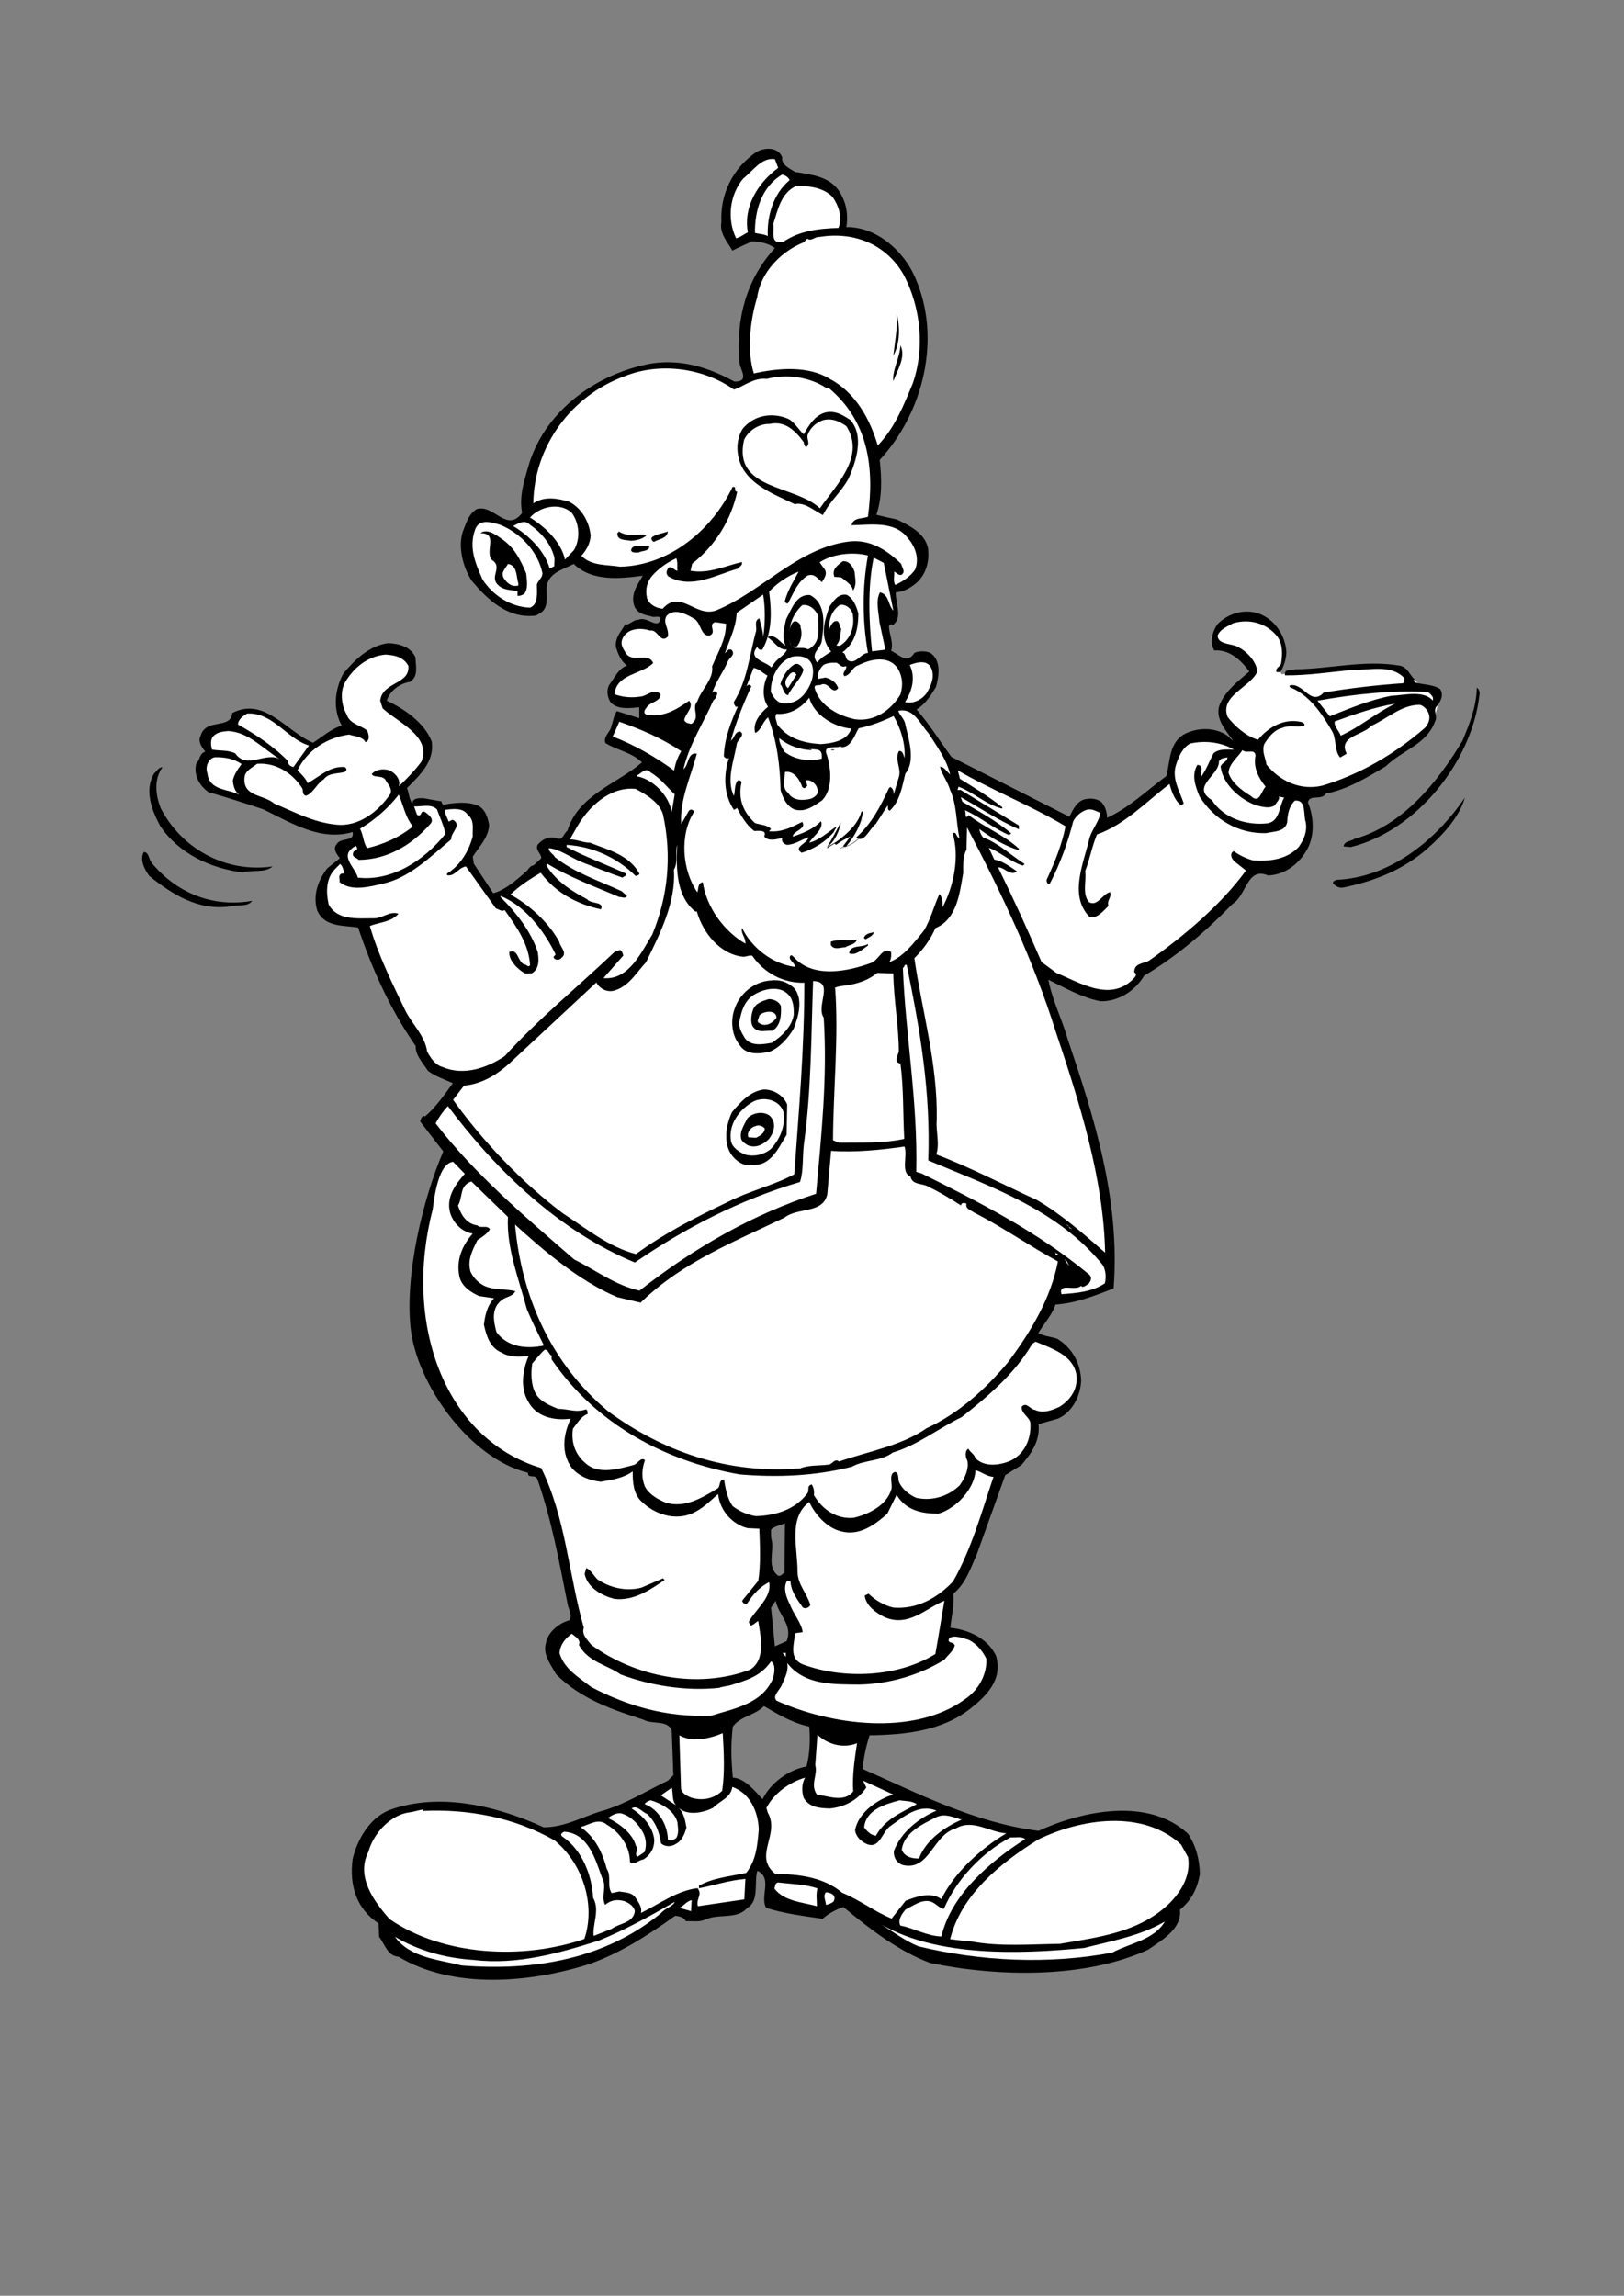 <?xml version="1.0" encoding="utf-8"?>
<!-- Generator: Adobe Illustrator 21.0.2, SVG Export Plug-In . SVG Version: 6.00 Build 0)  -->
<svg version="1.2" baseProfile="tiny" id="Layer_1" xmlns="http://www.w3.org/2000/svg" xmlns:xlink="http://www.w3.org/1999/xlink"
	 x="0px" y="0px" viewBox="0 0 595 841" overflow="scroll" xml:space="preserve">
<rect x="0" y="0" width="595" height="841" fill="#808080" stroke="none"/>
<path fill="#FFFFFF" d="M526.8,254.4c-1.1-2.2-4.9-2.8-6.8-3.9c-2.7-1.5-3.8-4.6-6.6-5.8c-6.4-2.6-15.2-0.6-21.8,0
	c-7.4,0.7-14.7,1.3-22,2.3c-0.1-0.1-0.2-0.2-0.2-0.3c-1-1.7,0.8-3.3,1.2-4.9c1.3-5.1-1.1-8.4-5.2-11.6c-3.1-2.4-7.1-4.2-11-3.9
	c-2.7,0.2-9.2,2.6-8.7,5.9c-0.4,0.1-1.2,0.8-1.8,1c-0.2,6.6,9.1,4.1,12.5,9.3c1.8,2.7,1.5,4.3,0,7.2c-0.2,0.3-0.4,0.7-0.5,0.9
	c-2,1.2-3.8,2.8-5.3,5c-2.4,3.5-2.4,9.7,0.2,13.2c1.5,2,4,2.9,5.6,4.9c1.4,1.8,2.3,4,3.6,5.9c1.3,1.8,2.8,3.3,4.4,4.6
	c0.5,0.7,1,1.3,1.6,1.8c1.9,1.8,4.2,2.2,6.5,2.2c3.4,0.9,7.1,1,10.6,0c1.4,0.1,2.9,0.1,4.4-0.3c3.5-0.8,7-2.7,10.2-4.7
	c0.4,0,0.8,0,1.3,0c2.7-0.4,5.9-3.2,8.1-4.7c3.8-2.4,7.9-4.9,10.9-8.3c0.5-0.3,0.9-0.7,1.4-1c2.8-2,5.3-3.8,6.4-7.2
	C526.2,260.1,527.7,256.2,526.8,254.4z"/>
<g>
	<path d="M527.6,252.4c-2.6-1.7-6-1.5-9.1-2.4c-0.2-0.2-0.9-0.8-0.2-1.1c-1.9-1.7-2.7-4.7-5.7-5.1c-13-2.1-24.9,1.2-38.1,1.4
		c-1.3,0.5-4.1-0.4-3.7,2.2c8.4,0.1,17-1.3,25-2c6.3,0.1,14-2.1,18.8,3.1c-0.1,0.7,0.1,1.4-0.6,1.8c-10.2,0.7-19.2,1.8-29,3.4
		c-4.9,5.2-7.5-3.9-12.5-2.6v0.6c7,2.7,11.7,9.5,15.4,15.9c1.9,3,0.8,7.2,3.1,9.9l2.4-1.4c-3.3-6.4,6-6.7,9-10.2
		c5.9-2.6,10.8-7.6,17.6-7.7c1.5,0.1,3,1.9,3.4,3.1c0.8,2-0.1,4-1.4,5.4c-11.1,9.6-23.8,17-37.5,21.1c-7.9,1.9-15.4-1.5-20.5-7.7
		c-0.2-2.1-1.8-4.7-0.8-7.5c1.5-2.5,3.6-5.2,6.5-5.9c2.4-1.2,5.9-0.1,8-0.8c0.8-0.6-0.5-1.3-0.9-1.4c-6.4-1.5-12.1,1.9-15.9,6.5
		c-4.4-1.3-8.4-4.9-11.1-8.3c-3.1-7.8,8.2-10.8,10.9-16.7c-0.5-3.7-3.6-7.1-6.9-8.9c-2.5-1.5-7.6-0.8-7.7-4.3
		c1.1-2.5,3.7-3.3,5.7-4.5c6-1.7,12.2-0.1,16.2,4.9c2,2.8,1.9,6.4,1.4,9.6c0,1.4-2.4,1.8-1.7,3.4h1.4c1.3-2.1,2.1-4.6,2.2-7.3
		c-0.4-6.3-4.3-12.1-10.3-14.2c-5.3-1.7-10.8,0-14.7,3.7c-2.1,2.6-3.2,7-1.4,9.9c5.4-0.5,9.9,3.6,12.8,7.7
		c-4.1,3.6-8.2,6.6-10.5,11.4c-2.7,5.3,2,10.3,4.5,13.8c-0.7-0.2-1.3-1.1-2-1.7c-4.3-3-10.5-3.1-15.3-0.8
		c-6.3,3.1-5.6,10.4-7.1,15.6c-7.1,5.3-13.8,11.7-21.7,15.3c0-1.9-0.6-4.3-2.2-5.9c-1.7-1.2-4.1-1.4-6.3-0.8
		c-2.7,0.9-4.1,3.9-5.3,6.3l-43.2-21.9c-4.3-5.8-7.9-11.8-12.8-17.4c3.2-1.9,5.3-5.2,7.1-8.2c1.1-3.8,2.1-9.7-2-12.5
		c-1.7-0.8-4.3-0.8-5.9,0c-2.7,4.3-5.7,0.5-8.5-0.8c0.9-3.1-0.6-5.6-0.8-8.8c0-0.7,0.9-1.3,1.4-0.6c3.8-2.8,0.9-8,1.1-12
		c2.8-0.2,5.2-1.5,7.5-3.4c3.7-3.3,4.9-8,4.3-12.8c-1.2-5.6-6.9-8.3-11.4-10.5c-2.5-0.5-5-1.1-7.5-1.7c2.1-6.4,2-12.9,1.2-20.1
		c16-17.3,22.8-44.6,13-66.8c-4.1-9.7-14.2-18.7-25.2-18.5c0.6-4,0.2-8-1.8-11.7c-3.3-6.7-10.5-7.5-17-8.5c-1.8-1.2-5.1-2.5-4.7-5.3
		c-1.4-3.9-6.4-3.8-9.5-2c-8.6,5.9-13.3,15.4-12.8,25.6c-0.8,4.3,2.4,7.5,4,10.5c2.5-1.2,5-2.4,7.3-3.4c3.1,0.2,5.9,0.7,8.3,2.5
		c-10.3,11.2-14.3,25.7-13,41c-0.4,3,4.4,7.9-1.8,7.9c-9-4.9-18.8-8.3-30.1-6.7c-19.5,3.4-38.3,16.3-44.9,36
		c-1.7,6-4.1,12.3-2.8,18.8c-5.7,7.5-10.4-3.3-16.6-1.4c-2.6,1.4-3.7,4.5-4.7,7.1c-2.5,5.6-0.7,13.7,2.8,19.1
		c5.9,7.1,13.4,14.1,23.6,12.8l2-1.2c2.7-2.2,1.7-6,1.9-9.4c0.6-5.1,6.3-6.4,9.9-8.3c6.7,6.5,16.9,5.4,25.3,4.3
		c-1.9,3.3-4.6,6.7-3.1,11.1c0.9,2.5,3.6,3.3,5.9,3.7c1.1,0.7,3-0.2,3.7,0.6c-0.6,5-4.9-0.9-8.2,0.8c-1.9-0.2-3.9,2.6-4.9,1.4
		l0.2,0.2c-1.4,2.5-4,5-3.4,8.5c0.8,2.4,1.7,4.9,4,6.6c-3.2,1.2-4.6,4.6-6.5,7.1c-1.1,1.9-0.7,4.7,0.6,6.5c2.6,2.7,7.3,2,10.4,1.7v4
		l-8.2-2.6c-1.2,1.7-1.3,3.6-2,5.4c-0.2,2.2-3.1,3.8-2.2,6.3c4.3,2.7,9.7,3.4,13.4,7.1c-9.2,7.9-23.4,12-27.3,25
		c-1.3,0.9-1.8,3.8-3.9,2.8c-2.7-0.9-5.1,0.2-6.9,2.2c-1.3,2,1.2,3.2,1.2,5.1l-2.8,2.6c-2,0.2-2.4,3.2-3.8,2.5l0.4,0.4
		c-3.4,2.8-7.1,6.2-11.4,7.3l-7.1-10.8l-0.4-2.6c2.4-3.7,5.8-7,6-11.6c-0.5-2.6-1.2-5.3-3.7-6.9c-4-1.9-9.1-1.2-13.1-0.5
		c-0.4-0.4-0.7-0.7-0.6-1.2l-6.7-1.2c-1.7,0-4-0.1-4,2c-1.3-1.7-1.2-3.8-2-5.7c4.7-4.7,10.1-9.7,9.1-17c-2.7-7-10.2-12.1-16.5-15
		c1.1-3.7,4.9-6.4,8.5-6.9c3.2-2,2.1-5.7,2-9c-1.7-3.9-6-5-9.9-5.2c-7,0.9-12.1,5.9-16.5,11.1c-3.1,5.8-4,13-0.6,19.1
		c-3.9,1.2-7.1,4.1-10.5,6.3c-9.7-4-17.8-17-29.6-10.9c-0.6,6.2-9.6,1.7-11.6,8.3c-1.2,2.4,0.7,4.4,1.7,5.9
		c-2.2,0.5-1.9,3.1-3.3,4.3c-1.1,4.3,1.3,8.3,4.5,10.5c6.7,1.9,13.5,4.1,20.1,6.3c10.1,4.9,20.9,11.8,32.7,8.3
		c0.8,3.8-4.4,1.8-5.9,4.5c-1.5,1.8,0.2,3.7,1.2,5.1l-4.6,3.7c-3.3,4.3-5.4,9.7-3.7,15.4c2.7,6.3,9.8,5.4,15,6.3
		c5,14.9,11.7,29.9,21.1,43.4c-0.2,3.4,2.7,6.2,4.5,9.1c2.8,2.1,6.3,3.2,9.1,4.5c-3.1,4.3-6.3,8.9-10.2,12.2l-0.4-0.2
		c-0.9,0.2-1.1,1.2-1.4,2l8.5,11c-7.6,17.8-14,45-12,64.4c2.1,20.7,21.6,48.1,43,53.3c0,2.4,2.7,0.3,3.5,2.4
		c5.3,15.3,7.8,29.5,11,45.4c0.2,2.1,2.1,4.3,0.6,6.3c-3.6,0.9-7.9,4.4-8.5,8.3c-1.2,4.4,1.8,7.8,3.7,11.4
		c9.2,9.2,20.7,13,32.1,16.7c3.3,1.8,8.6,0,10.3,3.8l0.6,16.5l-2,2c-7.7,3.7-14.9,8.2-23.1,10.8c-7.5,2-14.3,6.3-22.4,6.3
		c-16.6-7.6-37.9-13.1-56.6-6.3c-7.3,3-11.7,10.8-13.4,17.9c-1.3,9.4,1.3,18.3,9.5,23.6l0.2,4.9c2,2.6,3.1,7.1,7.1,7.3
		c20.1,12.1,48.4,9.6,70.2,2.6c11.4-4.1,21.1-10.4,31.2-17.6c1.4,0.2,3.2,0.5,3.9,2c2.4-0.1,5.1,0.4,7.1-0.6
		c4.9-2.3,11.7,0.1,15.4-4.3c4.5-2.4,2.4-9.8,3.7-13.6c5.7,2.8,0.8,9.4,3.2,13.6c6.5,2.1,13.7,3,20.7,4c2.1-1.9,4.9-3.4,7.6-4.3
		c9.6,8,20.2,16.2,31.8,20.5c25.2,5.2,56.9,5.7,79.9-4.9c4.9-3.4,12.4-7.6,11.6-14.6c4.4-3.6,6.4-8,7.3-13
		c-0.1-5.4-1.4-10.4-4.3-14.8c-14.6-13.6-38.9-8.4-54.8-1.1c-23.4-3-43.7-13.5-64.5-22.7c0.5-4.3,1.3-8.4,2.6-12.3
		c13.5-0.2,26.4-1.7,36.7-9.6c6.2-4.9,12.2-10.8,9.6-19.6c-3.1-6.4-10.1-9.5-16.7-10.2c0.4-4.5,1.5-8,1.1-12.5
		c4.6-3.8,6.2-9.2,8.5-14.2l10.5-29.2l5.9-3.7c3.8-4.4,6.9-9,6.3-15l7.1-2c5.4-2.4,8.3-8.5,8.5-14c-0.2-6.3-3.3-12-8.8-15.3
		c-2.2-0.7-4.7-0.9-6.9-2c2.1-3.6,5.1-6.7,6.3-10.5c7.7-0.5,14.4-3.3,21.3-5.9c2.5-32.7-7.2-62.8-16.8-91.3
		c-2.1-7.3-5.7-14.4-7.1-21.8c6.3,3.1,12.2,6.5,19.1,7.9c6.6,0.1,12.7-3.8,16-9.4c12-7.1,22.6-16.2,32.3-26.2
		c5.3-3.2,5.3-13.8,13.1-10.5c6.3-0.2,11.5-4.4,14.4-9.7c2.7-5,2.4-11.8,0.2-17c0.5-3.2,5.1-0.6,6.6-3.3c7.9-1.5,14.9-5.8,21.8-9.9
		c6.4-6.2,15.1-8,18.2-16.6c1.1-1.9-1.1-4.1,0.8-5.7C528,256.7,529,254.4,527.6,252.4z M288.2,601.2l-4.3,1.9l-1.4-14.2l1.7-2.5
		C285.1,591.5,290.6,595.3,288.2,601.2z M282.5,560.3c1.4-1.3,3.4-1.5,5.1-2.3l-0.2,18.1c-0.8,0.4-1.5,1.8-2.6,0.9
		c-3.7-3.1-1.3-8.4-2-12.5C282.4,563.2,282.5,561.7,282.5,560.3z M295.5,647.1c-6.5,1.2-13.1,5.9-16.1,12c-3.1-3.3-6.6-7.7-10.9-7.9
		c-0.6-6.5-0.8-12.2,0-18.7c3-4,8-4,11.4-7.5c5.3,3.1,10.5,6.2,16.6,7.5C296.9,637.3,296.7,642.6,295.5,647.1z"/>
</g>
<path fill="#FFFFFF" d="M285.1,61.5c-7.5,5.6-12.8,14.2-11.1,23.6c-1.4,0.7-2.7,1.8-4.3,2.2c-3.4-7-2.4-15.9,2.6-21.9
	c3.6-2.8,6.7-7.8,11.6-7.1L285.1,61.5z"/>
<path fill="#FFFFFF" d="M289.3,66c-6.2,5.2-8.3,13.4-8,20.5c-1.4-0.8-3.2-0.7-4.7-1.2c-0.1-7.7,2.2-16.7,9.9-21.3
	C287.7,64.1,289,65.1,289.3,66z"/>
<path fill="#FFFFFF" d="M305,72.1c2.2,3.1,3.8,7.6,2.2,11.4c-7.3,0.2-14.4,1.1-20.2,5.1c-5.1,1.1-3.2-3.8-3.7-6.5
	c1.7-5.2,2.8-11.5,8.5-14C296,68.1,301.4,68.5,305,72.1z"/>
<path fill="#FFFFFF" d="M331,100.5c6.4,12,7.9,27.2,3.4,40c-3.3,7.9-6.4,16-12.8,22.7c-2.7-9.2-7.9-19.3-17.6-24.4
	c-7.8-4.9-18.9-4-27.8-2c-2.6-8-1.4-19.5,1.2-27.8c1.2-9.1,8.6-16.8,17-20.2l1.4-1.4c1.3,1.2,2.8-0.8,4.5-0.6
	C313,84.7,324.7,89.6,331,100.5z"/>
<path d="M327.3,130.3c0.4-3.8,1.7-10.7,1.2-15.4C329.8,119.7,329.8,125.7,327.3,130.3z"/>
<path d="M327.3,139.6c-0.5-3.9,2.4-8.5,2.6-13.1C332,130.8,328.8,135.5,327.3,139.6z"/>
<path fill="#FFFFFF" d="M268.9,142.7c3.9-1.3,7.2-4.4,12-3.9c7.5-1.9,15.7-0.7,21.8,3.3h0.9c14.6,12.2,16.8,29.2,14.4,47.2
	c-2.1,0.8-5.4,0.2-6,3.1c6.9-0.1,15.7-1.7,20.5,4.6c2.8,3.1,4.4,7.5,2.8,11.6c-1.8,2.7-4.6,4.4-7.3,5.7c-0.9-1.5-0.2-3.4-0.4-4.9
	c0.9,0.4,1.5,1.4,2.6,1.2c1.8-1.1,0.2-2.7,0-4c-5.1-5-11.4-9.2-19.3-8.2c-18.7,2.4-31.7,18.3-48.5,25.2c-7.5,2.8-13.1-8-19.6-0.6
	c-2.2-0.2-4.7-1.3-5.7-3.7c-0.9-3.9,0.2-6.9,2.8-9.4c2.4-2.4,5.1-4.1,7.9-5.4c0.6,1.8,0.2,2.7,0.4,4.6c-1.2-0.1-1.8-1.7-3.2-1.2
	c-0.7,0.9-1.2,2.1-0.2,3.2c8.4,5,17.6-0.6,25.6-2.8c0.5-0.8,1.8-1.2,1.4-2.4c-5.8,1.3-12,4.4-18.8,3.2l0.6-2.6
	c8.6-6.7,14.3-16.2,16.5-26.4c-1.5,0.1,0-2.1-1.7-1.7c-7.5,15.7-23.1,28.8-41.2,29.2c-5-0.8-10.5-0.2-14.2-4
	c1.9-2.1,3.2-4.5,3.4-7.3c-0.4-4.9-3.2-10.1-7.9-12.5c-4.3-1.3-9.2-2.1-13.1,0.6c0.2-20.7,13.8-39.5,33.5-46.6
	C241.8,132.6,257.7,134.8,268.9,142.7z"/>
<path d="M311.5,153.8c5.3,5.9,2.1,15.4-0.6,21.5c-3,5.4-6.6,7.9-9.4,13.4c-3.3-1.7-6.9-4.9-10.3-4c-7.9-3.8-19.6-7.9-20.9-18.7
	c-0.4-3.3,0.2-6.2,1.7-8.8c4-5,10.5-6.2,16.2-4c2.7,0.9,4.1,4,6.3,5.9c1.8-3.3,4.6-8,9.4-8.2C306.9,150.8,309.1,152.3,311.5,153.8z"
	/>
<path fill="#FFFFFF" d="M310.1,156.1c7,11.1-3.5,21.3-9.7,30.1c-9.1-8.6-32-6.6-27.8-25c1.5-3.4,5.4-6,9.4-5.9
	c5.7-1.3,9.6,2.7,12.5,6.7c0,0.7,0.2,1.3,0.8,1.8c2-1.3-0.2-3.2,0.8-4.9c0.9-2.4,3.5-4.6,6-5.1C305.3,153.2,307.7,154.5,310.1,156.1
	z"/>
<path fill="#FFFFFF" d="M209.5,187.9c2.8,3.8,3.2,9.5,0.8,13.6L207,205c-1.4-6.5-7.3-12-12.8-15.4
	C197.6,185.6,205.2,183.8,209.5,187.9z"/>
<path fill="#FFFFFF" d="M198.7,209.8c0.2,1.8-1.5,2.7-2,4.3c0,3.1,0.6,7.3-2.5,8.5c-7.2-0.2-13.7-4.6-17.4-10.3
	c-2.5-5.7-5.1-11.5-2.8-18.1c1.5-4.5,6.2-2.8,9.1-2C190.5,195.1,197,201.9,198.7,209.8z"/>
<path fill="#FFFFFF" d="M202.9,203.5c0.5,1.1,0.1,3,0.2,3.9l-1.7,0.9c-1.8-6.4-7.5-12.1-13.4-15.6c1.5-0.7,4.1-2.6,6-0.6
	C198.2,195,201.6,199,202.9,203.5z"/>
<path d="M192.8,210.1c0.2,2.6,0.8,5.1-0.6,7.3c-0.7,0.6-1.5,0.9-2.6,0.9v-1.8c-2.1-0.4-5.2-0.2-7.1-2.2c-3.4-3.1,2.1-6.7-2.5-9.3
	c-2.2-3.6,2.5-9.7-4-9.7c2.6-1.9,6,0.8,8.5,2.6C188.9,201.2,190.9,205.6,192.8,210.1z"/>
<path d="M237,195.9c-1.2,1.5-3.8,2.1-5.9,2.2c-1.9-0.4-5.1,0-4.9-2.8l0.6-0.6C229.8,196.8,233.6,195.5,237,195.9z"/>
<path d="M244.7,194.7c-0.4,2.7-3.1,2.6-5.1,3.8c-0.7-0.2-1.3-1.2-0.6-1.8C240.7,195.6,242.8,195.4,244.7,194.7z"/>
<path d="M237.9,199.9c0.2,2.2-2.6,1.7-3.9,2.5c-1.1,0-2.5,0.2-2.8-0.8C231.7,198.8,235.7,200.8,237.9,199.9z"/>
<path fill="#FFFFFF" d="M318,203.5c-2.1,11.7-2.1,23.7,0,35.7c-2.8,0.1-4.5,4.6-7.5,2.6c-0.8-0.8-0.5-2.5-1.9-2.8
	c4.7-3.4,5.8-8.4,5.9-14.2c-0.7-2.6-1.8-5.6-4.3-6.9c-3.1-0.5-4.7,2.1-6.3,4.3c-2,5.7-3.7,11.2,0.6,16.5c-1.8,1.2-3.6,2.1-5.1,4
	c-2.7-3.3,1.2-5,1.7-7.9c0.7-5.4,1.9-13.6-4.3-16.8c-5.1-0.5-6.9,5.4-8.8,8.9c-0.7,3.2-1.7,6.4-0.2,9.6c-1.7-0.9-4-4.6-6.6-3.1
	c2.6,1.7,4.1,4.9,7.1,4.5c-0.6,2-3.1,3-4.5,4.9l-1.2,1.7c-1.9-2.2-9-3-5.1-7.6c0.1,0.7,0.7,1.3,1.8,1.1c3.7-6.6,3.4-13.8,2.5-21.3
	c2.8-3,6.9-5.8,10.8-7.3c-1.9,3.6-4.1,7-5.1,11c0.4,0.4,0.6,0.8,1.2,0.6c2-3.6,3.4-7.9,7.3-10.2c2.4-0.8,3.7,1.2,5.1,2.5
	c0.8-1.3,2-2.8,1.2-4.5l-2-2.8C304.8,203,312.2,202,318,203.5z"/>
<path fill="#FFFFFF" d="M327.3,223.7c-2-2.1-1.5-5.9-4.9-6.7c-1.7,3.2-0.4,7.6-0.2,10.8l2.2,10.2l-4.9,0.6
	c-1.1-10.5-1.7-23.4,0.6-34.3l3.7,1.9L327.3,223.7z"/>
<path d="M313.1,209.5c0.2,2.5,0.9,4.7-0.6,6.9c-0.1-2.1-2.8-3.6-4.3-4.9l-2.5-0.2c-1.1-2.8,1.4-4.4,3.1-5.7
	C311.2,205.4,312.5,207.6,313.1,209.5z"/>
<path fill="#FFFFFF" d="M189.9,213.7v0.8c-2.4,0.6-4-0.8-5.2-2.5c-1.5-2.2,0.5-3.7,1.4-5.4C189.6,207.1,189.1,211.2,189.9,213.7z"/>
<path fill="#FFFFFF" d="M315.9,300.1c-1.7,1.1-2.9,3.1-4,5.1C313.6,303.9,315,302.3,315.9,300.1z"/>
<path fill="#FFFFFF" d="M351.5,306.9c-1.2-5.4-0.9-12.2-3.4-17.5c-0.9-3.1-3.2-6-3.7-8.5c1.7,0,2.6,2,3.7,2.8
	c-1.3-5.6-4.9-10.3-7.9-15.1c-3.3-3.6-5.4-9.4-11.1-8.2c0.6,1.8,2.4,3.1,2.6,5.1c1.3,5.4,3.8,13.4,0,17.9c-1.2,4.9-2,10.1-5.7,13.6
	c-1.2-0.6-0.4-1.1-0.8-1.9l-4.3,6.7c-2.1,1.6-3.9,6.2-6.3,5.5c-1.8,1.7-3.9,2.9-6.9,3.5c1.8-1.2,3-3.4,4.3-5.5
	c-2.7,2.1-6.1,3.3-9,5.5c0.8-2.5,2.2-4.4,3-6.6c-3.2,4-7.7,6.8-12.3,8.2c-3.3-2.2,2.2-3.3,2.5-5.7c-2.6,0.9-5,2.7-7.9,2.8
	c-1.2-0.4-2.1-1.1-1.7-2.6c-1.9,0.6-5.3,1.4-6.6-0.5c1.1-2.5-2.1-2-3.7-2c-2.8-2.1-4.9-5.7-6.3-8.5c-0.2,0.5-0.8,0.5-1.1,0.8
	c-3.8-5.6-3.9-12.8-1.8-19.1c-0.6,0.7-1.5,0.1-1.9-0.6c0.2-6.3,2.5-12.4,5.1-18.1h-0.8c-0.2-0.6-0.8-0.9-0.6-1.8
	c4.7-7.5,5.7-16.7,7.9-25.2c0.9-2-0.9-4.3,1.4-5.4c0.5,2.2,1.4,4.6,1.4,6.9c0.8-4.9,0.8-11,0-15.6l-9.7,6.7
	c-0.2,5.4-2.7,9.9-4.3,14.8l1.4-1.4c0.5,0.1,0.9-0.2,1.2,0.4c1.2,1.5-0.9,2.7-1.4,3.7c-1.7,4.1-4.6,7.7-5.9,12l0.2-0.4
	c0.5-0.5,1.4-0.4,1.7,0.4c-0.2,0.8-0.4,1.9-1.4,2.5c-3.7,8.4-8.9,16.2-11,25.3c2-1.5,1.5-6.4,4.9-5.7c-2.2,8.4-6.4,17.2-5.7,25.8
	l2.8-4.9c0.6-0.6,1.4-0.6,1.9,0.4c-5.4,8.4-4.4,21.4,1.2,29.5c0.5-1.3,0-3.4,2-3.7c1.3,9.1,7.7,17.9,15.6,22.5
	c0.2-2.2-1.9-4-1.2-5.7c3.6,7.3,11.1,13.1,19.3,14.2c0.2-1.7-3-2.7-1.4-4.3c0.8,0.2,1.3,1.1,2,1.7c7.1,6.7,19.3,4.1,27.2,1.2
	c3-0.9,4.3-6.3,7.5-4c0.1,1.4-0.1,3.2-0.8,3.7c5.3-1.9,9.2-7.2,12.8-11.6c2.5-4.1,3.7-9.2,5.7-13.4c1.1,1.3,1.3,3.3,1.1,4.9
	c4.1-7.6,6.4-18.7,3.7-27.2C350.7,304.5,350.2,306.9,351.5,306.9z"/>
<path fill="#FFFFFF" d="M311.9,305.2c1.1-2,2.3-4,4-5.1C315,302.3,313.6,303.9,311.9,305.2c-1.2,2.1-2.4,4.3-4.3,5.5
	c3-0.6,5.1-1.8,6.9-3.5c-0.3-0.1-0.5-0.2-0.8-0.4c5.7-5.1,9-11.6,12-18.1l0.5-0.4c1.2,0.6,1.3,2.1,1.2,2.8l2-6.7
	c0.8-3.2-1.8-6.3,0-9.3c1.7-0.1,1.7,2.4,2,2.5c0.4-5.1-1.4-10.8-4-15.3c-4,1.9-8.3,3.6-12.8,4.5c-1.5,2.5-2.8,7.2-6.5,6.9v-0.4
	c-1.5,1.1-7-0.8-5.1,3.4c1.5,5,2.2,12.4-1.8,16.5c-3,2-6,4.4-9.9,3.4c-3.1-1.1-4.5-4.4-5.3-7.1c-0.2-8.8-1.3-18.1-4.6-26.7
	c-2.1,1.7-2.4,4.7-4.7,5.7c-1.1-3.6,1.8-7.2,4.7-9.6c-2.3-3.3-1.9-7.9-0.2-11.4c-1.7-0.9-3.4-2.7-5.1-2.8l-2.6,6.7l0.6-0.5
	c0.5-0.2,0.8,0.2,1.2,0.5c-3,6.5-5.8,13.5-7.5,19.9c1.4-0.9,1.3-3.3,3.4-3.3c1.9,1.2-0.7,2.8-1.2,4.3c-1.1,6.4-4,13.5-1.1,19.3
	c0.5-1.9,0.1-4.1,1.4-5.7c0.6-0.1,1.1,0,1.4,0.6c-1.4,6.2,0.6,11,4.9,15c1.9,0.7,4.5,0.6,5.9,2.2l-0.8,0.8c4.7,0.5,8.4-1.5,12.2-3.4
	c1.9,2.6-3.7,3.4-3.4,5.4c3.7-1.3,7.5-2.7,10.3-5.7c1.1,3-2.8,5.3-4.3,7.9c3.6-0.9,6.7-3.7,9.6-5.7l0.1,0.1c0.2-0.7,0.3-1.3,0.3-2.1
	c0,0.7-0.1,1.4-0.3,2.1l0.2,0.2c-0.2,0.2-0.3,0.4-0.5,0.6c-0.8,2.2-2.2,4.1-3,6.6C305.8,308.5,309.2,307.2,311.9,305.2z"/>
<path fill="#FFFFFF" d="M299.8,225.7c-0.2,4.5,1.3,9.6-3.7,12.2c-2.5-1.4-5.7,0.8-6.7-2.5c-0.7-5.1,0.4-9.8,4.5-13.7
	C296.6,221.2,298.9,223.4,299.8,225.7z"/>
<path fill="#FFFFFF" d="M312.5,225.4c0.6,4.5-0.9,8.6-4.5,11c-1.8,0.7-2.6-1.1-4-1.4c-0.6-5.6-0.6-10.3,3.7-13.4
	C310.1,221.2,312.3,223.3,312.5,225.4z"/>
<path fill="#FFFFFF" d="M254.7,226.9c2.2,1.8,2.2,6.3,5.3,5.9c2.8-1.1-0.8-4,2-4.9l4,0.6c0,5.9-3,10.5-5.1,15.6
	c0.7,4.6-3.9,8.4-5.4,12.8c-2.4,2.7,1.4,5.9-2.2,8.3c-1.1-0.2-2.2-0.4-2.6-1.4c0.4-2.5,3.7-4.7,1.8-7.1c-4.6,3.2-9.6,6.3-15.6,5.1
	c-1.5-0.6-0.6-1.9,0-2.6c1.2-2.1,5.2-2.1,5.1-4.9c-2.6-2.4-4.9,0.8-7.5,0.9c-3.1,0.5-6.5,0.2-9.4-0.9c0.9-7.6,9.9-7.1,14.2-11.4
	c-1.9-4.5-8.2,0.8-10.5-4.5c-1.1-1.7-1.5-3.1-0.5-4.9c1.9-3.4,6.5-3.6,9.9-2.5c2.8-0.6,3.7,5,6.5,2.2c0.5-3.2-2.1-5.1-0.4-7.7
	C247.4,222.6,251.7,225.1,254.7,226.9z"/>
<path d="M293.3,229.8c0.7,2.1,0.3,4.7-0.9,6.4c-0.4,1.1-1.6,0.5-2.3,0.7c-1.5-2.5-1.5-5.7,0-8.4
	C291.1,226.4,293.6,228.4,293.3,229.8z"/>
<path d="M308.2,230.3c-0.4,2.6-0.3,5.6-2.9,6.9c-1.7,0.1-1.2-1.7-1.8-2.6c-0.3-2.7,0.3-5.4,2.1-6.9
	C307.9,226.8,307.3,229.4,308.2,230.3z"/>
<path fill="#FFFFFF" d="M149.6,243.9c0.7,6.9-9.5,5.8-10.3,12.8l0.9,2.8c5.3,5,18,10.1,14.2,19.5c-2.5,3.4-5.3,6.2-8.3,9.1
	c0.9-2.5-1.3-4.9-3.4-5.9c-2.2-0.7-5.1-0.4-6.5,1.4c0.8,1.5,3.9,0.2,5.1,2.2c0.7,1.5,2.4,2.7,1.8,4.9c-4.3,6.5-11.7,12.3-19.9,11.4
	c-8.4-0.8-15.4-4.7-22.7-7.7c-3.8-3.4-11.7-2.4-10.9-9.7c0.2-2.4,3-3.6,4.6-4.9c6.9-0.5,12.8,3.3,16.5,8.9c0.5,0.9-0.1,2.5,1.4,2.8
	c2.6-0.8,3.9-4.4,6.5-6c2-2.6,5.3-1.9,7.9-2.8c0.6-0.7,0.6-1.1-0.2-1.7c-5.6-0.5-9.7,3.9-13.6,5.9c-0.7-1.8-2.4-3.4-3.7-4.7
	c3.6-7.6,11.2-12.1,18.9-13.1c2.1,0.7,5,0.7,6,2.8c1.8-0.8,1.2-2.8,0.6-4.3c-2.7-2.1-6.4-2.4-7.5-5.9c-1.9-3.2-2.5-8.3-0.6-11.7
	c3.3-5.6,8.4-9.6,14.8-10.2C144.5,240,147.8,240.6,149.6,243.9z"/>
<path fill="#FFFFFF" d="M297.5,243.5c1.2,3.9-0.5,8-3.1,11.1c-1.9,2.1-4.3,3.2-7.1,3.1c-2.5-0.1-4-2.2-4.9-4.3
	c0-5.3,2.6-10.8,7.7-12.8C292.9,240,296.4,240.5,297.5,243.5z"/>
<path fill="#FFFFFF" d="M329,245c1.7,3,1.9,6,0.9,9.4c-3.4,5.7-9.5,10.1-16.6,9.1c-5.9-1.2-12.7-4.7-14.7-11
	c-0.8-2.2,1.8-1.1,2.5-1.8c2.8-0.8,3.8,4.1,6,1.4c-0.7-2.1-2.5-3.3-4.6-3.9l-2.8,0.5c-0.4-1.5,0.5-3.7,2-5.1
	c1.4-0.8,3.1-0.9,4.9-0.8c1.3,0.8,1.7,1.9,3.4,1.2c0.4,1.4-1.8,2.5-0.6,3.7c2.4-0.4,2.8-3.4,5.1-4C319,241.4,325.7,239.9,329,245z"
	/>
<path fill="#FFFFFF" d="M341.5,245.6c0.8,3-0.5,5.8-2,8.3c-1.8,2.5-4.9,4-7.9,3.3c2.5-4,4-8.9,1.7-13.6
	C336.1,242.5,340.4,241.4,341.5,245.6z"/>
<path d="M294.4,245.3c-0.8,3.3-4.1,6-5.7,9.4c-1.9-0.5-1.7-3.1-2.8-4c0.7-2.8,2.6-5.7,5.1-7.3C292.7,242.7,293.7,244.1,294.4,245.3z
	"/>
<path fill="#FFFFFF" d="M291.8,247.2l-3.1,4.9c-1.5-1.2-1.1-3.2,0.2-4.5C289.7,246.3,291,245.6,291.8,247.2z"/>
<path d="M542,254.9c-2.8,24.1-23,49.5-47.1,55.4l-2.6-0.2c0.1-2,2.7-1.9,4-2.8c17.6-4.9,30.4-20.7,39.5-35.9
	c2.6-6.2,5.1-12.4,5.3-19.5C541.9,252.4,542.3,253.7,542,254.9z"/>
<path fill="#FFFFFF" d="M525,255.5v1.2c-3.4-4-10.5-2-15.3-1.8c-7.8,1.5-15.2,4.6-22.5,7.5l-4.5-5.7c13.3-2.4,26.9-3.9,40.4-3.2
	C524,254.1,524.5,254.6,525,255.5z"/>
<path fill="#FFFFFF" d="M311.9,266.9c-1.4,4.5-6.9,5.4-11.2,5.7c-6.3-0.4-12.1-2-16-7.3c-0.1-1.3-1.1-2.5-0.2-3.8
	c4.9,0.4,9-2.1,12-5.9C298.2,262,305.7,266.4,311.9,266.9z"/>
<path fill="#FFFFFF" d="M511.1,257.8c-6.9,3.3-12.9,8.6-19.9,11.7c-0.6-1.9-2.4-3.1-2.2-5.2C496.2,261.7,503.3,259.1,511.1,257.8z"
	/>
<path fill="#FFFFFF" d="M113.2,273.1l-5.7,7.9c-0.9-0.2-2.2-0.9-1.8-2c-5.4-5.6-12-9.9-18.5-13.6c0-1.8,2-3.3,3.4-4
	C100,260.9,105.1,270.7,113.2,273.1z"/>
<path fill="#FFFFFF" d="M249.6,275.2c-1.3,2.1-2.2,4.5-2.6,7.1c-7.1-5.2-14.6-9.4-22.5-12.5l2.4-5.4
	C234.7,267.1,242.4,270.4,249.6,275.2z"/>
<path fill="#FFFFFF" d="M102.7,278.2c-5.2-3.1-12.3,3.9-16.5-2.2c-2.5-1.3-5.7-0.9-8.5-1.4c-0.4-1.4-0.7-3.1,0.2-4.6
	c1.4-1.8,3.6-2,5.7-2.2C91.2,268.2,96.4,274.4,102.7,278.2z"/>
<path fill="#FFFFFF" d="M297.5,274.8c-0.4-0.4-0.6-0.7-1.1-0.6c1.8,0.7,4.7-0.5,4.7,2.8v0.9c-4.7,1.2-10.1,0.4-13.8-2.6
	c-0.8-1.5-1.9-3.3-1.8-4.9C289,273.3,293.4,274.7,297.5,274.8z"/>
<path fill="#FFFFFF" d="M452.1,274.6c-2.4,0-5.6-0.4-7.5,1.4c-1.5,2.7-2.5,5.8-4.5,8.5c-0.5-1.4,1.2-4.1-1.4-4.3
	c-2.3,3.8-0.7,7.9,0.8,11.6c5.4,8.5,14.3,13.7,24.4,13.4c3-0.7,6.9-0.4,7.7-4c0.1-2.6,0.6-5.8,2.8-7.9c4.4-0.4,3,5.2,4,7.9
	c0.6,3.7-0.8,6.5-2.6,9.1c-4.4,4.6-10.7,5.3-16.7,4.9c-2.6-0.7-5-1.9-7.1-3.4c-1.7,0.9-0.7,2.8,0.2,3.7l4.3,3.4
	c-9.1,12.5-22.6,23.9-35.5,33c-1.9,1.1-5.6,0.9-5.4,4.3c1.4,0.8,0,2-0.8,2.8c-8.4,8-19.5,0.8-27.8-2.6l-5.4-4
	c-5-11.6-10.3-23.2-15.9-34.6c2-0.4,4.5,3.4,6.9,1.4c-2.7-1.8-5.2-3.8-8.3-4.3l-2-4.3c3.9,1.3,8,5.2,12.5,6.5l0.6-0.6
	c-4.9-3.1-9.6-7.7-15.2-9.7c-0.7-0.8-1.2-1.9-1.4-3.1c4.5,3.3,9.1,6,14.2,7.7l0.4-0.4c-5.4-5.1-12.8-7.9-18.5-12.4l-0.8,0.8
	c-0.6-0.7-0.1-1.9-0.6-2.6c5.7,2.5,10.5,6.7,16.2,9.1l0.8-0.6c-5.4-4.6-11.8-8-17.9-11.6l-0.6-1.7c6.9,3.9,13.8,8.5,21.3,11.8v-1.4
	l-21.3-13h-1.2l0.4-1.2c5.2,1.9,10.1,6.6,15.9,8l0.2-0.4c-4.7-3.8-10.3-7.2-15.6-10.5c-0.2-0.9-0.5-2-0.8-3.1
	c12.9,7.5,26.9,12.9,39.5,20.5c-1.3,6.6-4,13.3-6.9,19.5c-0.2,0.7,0.4,2.2,1.2,1.4c3.7-7.2,6.5-14.8,8.5-22.7c0.9-1.9,3-3.7,5.1-4.3
	c1.9-0.4,3.3,0.6,4.9,1.2c-0.5,3-3,5.9-4,9.1c-2,8.9-7.8,21.1,0,29c2.8,0.7,4.9-2.1,6.9-4c-0.7-2.1,1.4-3.3,0.6-5.1
	c-2.8,0.7-4.6,5.4-7.7,3.7c-2.6-3-0.9-7.6-1.4-11.4c1.7-4.4,2.5-9.1,4.3-13.4c10.2-3.6,17.8-11.8,26.6-18.5c0.8,3,2,6.2,4.3,7.9
	l0.9-0.8c-1.5-4.5-4.5-9.1-2.8-14.2c0.9-2.8,2.2-6,5.1-7.7C441.4,271.2,447.2,271.8,452.1,274.6z"/>
<path d="M305.8,274.6c-0.4,0.5-0.9,0.1-1.4,0.2C304.6,274.3,305.3,274.7,305.8,274.6z"/>
<path fill="#FFFFFF" d="M460,276.8c-0.9,4.3,1.1,8.2,3.7,11.4c-1.5,1.3-2.2,6.6-5.4,3.4c-3.3-2-7.1-4.9-8.2-8.5
	c0.2-3.4,3.4-5.6,5.1-8.3C456.8,276.3,459.7,274,460,276.8z"/>
<path fill="#FFFFFF" d="M88.5,279.9c-1.4,1.9-2.7,3.8-3.2,6c0.2,2,0.6,3.9,2.4,5.3c-3.6-2.2-11.1-1.4-11.7-7.9c-0.8-2,0-5.2,2.6-5.9
	C82.2,277.3,85.7,277.9,88.5,279.9z"/>
<path fill="#FFFFFF" d="M449.7,277.4c0,1.7-2,1.9-2.5,3.4c0.8,6.5,7.1,12.1,13,14.2c2.1,0.5,4.9,1.4,6.9,0c0.5-1.1,2-2.1,1.4-3.2
	l2,0.4c-1.9,3.1-1.5,8.5-6,9.4c-8,0.9-16.2-1.9-20.5-8.5c-7.9-4.9,2.8-9,2.6-14.2C447.3,277.5,448.7,277.8,449.7,277.4z"/>
<path d="M59.5,281.1c-3.2,4.5-2.5,10.2-0.6,15c7.7,14.9,23.9,23.8,41,21.3c-3,2.5-7.1,1.1-10.8,2.2c-12-1.4-23.7-7-30.4-17
	c-3-5.6-6-13.1-2.2-19.3C57.4,282.6,58.1,281,59.5,281.1z"/>
<path fill="#FFFFFF" d="M247.2,291l-1.1,6.5c-0.9-5.7-6.4-11.7-12.2-13c-0.4,0.1-0.5-0.1-0.6-0.4c1.5-0.6,3.3-3.3,5.1-1.1
	C241.9,285,244.5,288.5,247.2,291z"/>
<path fill="#FFFFFF" d="M293.8,287.9c-0.1,0.4,0.4,0.5,0.6,0.8c0.7,0.2,0.9-0.6,1.4-0.8l-0.6-2c2-0.5,3.9,1.4,4.3,3.1
	c0.8,2-1.5,3.4-2.8,3.7c-2.8,0.6-6.2,0.6-7.9-2.2c-2.6-2-1.2-5.3-1.2-7.7C290.9,282.3,292.8,285.4,293.8,287.9z"/>
<path fill="#FFFFFF" d="M242.9,298.3c3.4,15.6,1.7,30.4-3.9,44c-3.9,6.3-8.6,16.9-17.9,16l7.3-8.3c-0.4-0.6-0.2-1.5-1.2-2l-1.9,0.6
	c-13.8,13.1-27.7,24.3-40.4,38.3c-6.4,4.3-15,7.3-22.7,4c-2.8-0.8-4.4-3.3-5.7-5.7c-0.8-5.7-5.3-9.8-7.9-14.8
	c-4.9-10.2-10.1-20.7-13.1-31.2c3.6-1.4,7.9-1.4,10.5-4.5c-3.4-1.1-5.9,1.9-9.4,1.7c-5.8,0-13.1,0.8-16.2-5.1
	c-0.9-4.3-1.1-9.2,2.2-12.8l2-2c1.2,0.9,1.1,2.5,1.7,3.7c-0.1-0.5-0.7-0.1-1.1-0.2c-1.5,0.6-0.6,2-0.8,3.1
	c4.3,3.6,11.1,1.7,15.9,0.6c9.7-2.1,17.3-9.8,25-16.2c-0.2-2.6,4-5,0.8-7.1c-0.7-0.2-1.1,0.4-1.7,0.6c-0.5-1.4-1.4-2.7-1.4-4.3
	c2.7-0.4,6.6-0.9,8.3,1.7c2.7,2.1,1.7,5.2,1.9,8c-1.4,5.2-4.4,10.5-9.4,13.6v0.6c2.8,0.6,4-2.7,6.9-3.2l11,15.4
	c1.1,0.2,2,1.3,3.2,0.6c4.4,6.2,8.8,12.3,9.3,20.1c-0.6,1.3-1.4-0.5-2.2-0.2c-2.5-1.3-2.1-5.8-5.4-4.6c-0.2,3.1,2.7,6,5.4,7.7
	c0.7,0.5,1.9,0.1,2.8,0.2c3-1.8,2.6-5.4,2.2-7.9c-2.5-7.6-7.9-14.4-13.6-20.1v-0.4c9.1,3.7,16,12.9,20.1,21.3
	c0.1,0.6-0.9,0.7-0.6,1.4c0.6,0.9,2.2,0.9,2.8,0c2.4-1.9-0.5-3.9-0.8-5.9c-3.9-7.1-10.9-13.5-17.9-17.3c3.3-3.2,7.2-5.7,11.1-8
	c5.6,7.5,13.6,11.6,22.1,13.4c1.2-3-3.7-1.8-5.1-3.7c-5.4-2.8-11.5-6.7-14.8-12.2c0-0.4-0.1-0.7,0.2-0.8c8.4,5.1,17.5,8.4,26.4,12.2
	c0.9-0.1,2.1,0.8,2.8-0.4l-1.9-1.7c-8.3-3.9-17-6.6-24.5-12.5c-0.5-1.2-2.4-1.9-2.2-3.3c4.1,0.4,7.9,3.4,12,5.1
	c5,1.9,10.2,4.1,15,5.7c0.4-0.5,0.8-0.4,1.2-0.8V320c-7.2-3.3-14.6-6-21.7-9.7v-0.8c9.4,0.6,18.3,4.5,25.3,11.4
	c0.5-0.2,1.1-0.2,1.4-0.8c-3.8-7-11.6-8.8-18.2-11.4c-2.6,0-4.7-1.2-7.3-1.2c0.6-1.1,1.5-2.6,2.2-3.9c4.3-7.8,12.4-15.6,21.9-14.6
	C237,291.2,241.6,294,242.9,298.3z"/>
<path fill="#FFFFFF" d="M151,302.4v0.6c-5,3.9-10.5,6.3-16.5,7.7c-1.4-1.9-1.4-5-2.6-7.1c5.4-3.2,10.5-7.7,14.2-12.5
	C147.7,294.8,148.5,299.2,151,302.4z"/>
<path d="M522.7,311.1c-8.9,7.7-19.3,11.7-30.4,14c-1.7,0.4-2.8-0.5-3.9-1.4c-0.2-0.9,0.8-1.2,1.4-1.4c19.3-0.9,36-14.1,46.9-30.1
	C534.7,299.3,528.8,305.7,522.7,311.1z"/>
<path fill="#FFFFFF" d="M160.1,296.5c0.9,2.6,2.5,5.8,3.1,9c-7.9,9.8-19.6,17.4-32.1,16c-0.9-3.6-6.4-7.6-2-10.8
	c0.4-0.5,0.8-0.4,1.2-0.9c0.2,0.2,0.7,0.8,0.5,1.4c-0.5,0.5-1.3,0.4-1.4,1.2c-0.6,1.7,1.3,1.7,2,2.6c10.4-0.1,19.3-5.3,26.2-13.1
	c1.8-1.8-0.7-3.6-2-4.5c-1.8-0.6-0.8,2-2.8,1.1l-1.1-3.1C154.4,295.6,157.8,294.3,160.1,296.5z"/>
<path d="M316.2,297.3c-0.7,4.9-3.1,9.1-6.2,12.8h-1.2l2.8-3.7c-1.5,0.7-3.9,2-5.3,3.1l-0.6-0.6c3.9-2.8,8.6-6.6,9.9-11.6H316.2z"/>
<path d="M303,310.3c1.7-2.6,3.4-6,5.1-9.1C307.6,304.1,306,308.3,303,310.3z"/>
<path fill="#FFFFFF" d="M386.8,377.9c8.9,26.5,17.5,53.9,18.1,81c-8-7-16.1-14.1-25-19.3c-12.3-5.6-24.5-12-36.9-16.7
	c1.4-3.7-0.2-8.9,0.2-12.5c0.4-20.7-5.4-40-8.2-59.4c3.2-3.1,6-7,7.7-11c8-3.3,8.9-12.9,10.2-20.2c0-3-0.2-6,1.2-8.5l0.2-8.2
	C367,327.2,378.6,351.8,386.8,377.9z"/>
<path fill="#FFFFFF" d="M254.7,333.9h0.6c2.2,7.7,8.4,15.7,17,16.6c1.1,0,2-0.6,3.3-0.4c4.4,6.4,11.4,10.1,19.1,9.9
	c0,24.3-2,46.6-3.7,70.2c-7.5,4-16.2,6-23.9,9.9c-11.7,5.6-23.3,11.4-34.1,19.3c-9.8-2.5-18-9.2-26.6-14.8
	c-15-11.2-29.5-26.5-40.4-41.7l4-5.2c6.4-0.6,11.8-3.8,16.7-8.2l31.8-29.6c1.3,2.5,4.3,3.9,7.1,2.8c5-1.7,7.7-6.6,11.1-10.2
	c5.1-10.5,11-21.9,10.2-33.9c1.7-2.8,0.4-6.3,1.2-9.1C247.7,318.5,247.8,328.3,254.7,333.9z"/>
<path d="M55.5,316c9,11,22.4,16.6,36.9,14c-1.7,2.4-5.6,1.3-7.9,2c-11.8,1.8-21.4-4.4-29.8-11.1c-1.8-2.5-3.6-6-2-8.8
	C54.6,312.2,54.5,314.7,55.5,316z"/>
<path d="M320.2,341.5c-0.4,1.4-2,1.9-3.1,2.6c-0.2-0.1-0.4-0.5-0.6-0.4C316.9,342,318.8,341.8,320.2,341.5z"/>
<path d="M314,344.2c-0.6,1.8-2.8,1.9-4.3,2.8c-2,0.1-4.1,1.1-5.3-0.8V345C307.2,343.8,311.2,344.9,314,344.2z"/>
<path d="M318,346.4c-1.9,1.2-4.5,3.9-6.9,2.8c0.5-3.3,4.7-1.9,6.9-3.4V346.4z"/>
<path fill="#FFFFFF" d="M332.2,353.5c5,24.3,8.8,46.6,7.9,71.6c22.6,9.5,47.5,18,63.9,38.3c1.2,1.9,1.3,4.7,0.8,6.7
	c-4.5,3.1-10.2,3.6-15.9,4c-1.3-4.5,5.4-0.8,7.3-3.2v0.4c0.9,0.4,2-0.6,2.8-1.2c0.8-1.1,1.2-2.4-0.2-3.4
	c-18.9-15.6-40-26.3-61.1-36.8l-2-0.6c0.6-26.2-4-50.5-4.9-74.7C331.5,354.3,331.2,353.1,332.2,353.5z"/>
<path fill="#FFFFFF" d="M327.3,356.6c0.1,9.4,2,19.4,2,28.4c0,1.2-2.3,4.1,0.6,4.6c1.2,8.9,0.9,18.3,1.4,27.6
	c-7.5,1.7-16.1,1.3-23.9,1.4l-2.2-0.9c0.1-18.7,2.1-37.4,0.8-55.6l-0.2-0.2c1.8-0.9,4-0.7,5.9-1.2c3.6-0.7,6.9-2,9.7-4.3
	L327.3,356.6z"/>
<path d="M290.8,361.8c3.6,4,1.8,10.4,0,15c-2,3.4-5.1,7-8.9,8.5c-3.7,0.8-8.6,1.3-11-2.6c-2.8-3.4-3.3-8.9-1.8-13
	c1.8-5.7,7.2-10.1,13.1-10.5C285.6,358.7,288.4,359.7,290.8,361.8z"/>
<path fill="#FFFFFF" d="M301.8,372.8c1.4,22.1-0.9,43.4-2.8,64.5c-23.3,7.6-44.7,19.8-64.7,35.5c-8.8-1.9-16-7.5-23.9-11.4
	c-18.1-15.7-36.7-31.5-50.8-49.9c1.2-2.2,2.7-4.4,4.5-6.3c18,24,41,45.9,68.5,57.3c18.6-12.8,38.8-23.1,60.5-29.5
	c1.3-3.8,0.9-9.1,1.4-13.6c2.8-20,2.7-40.5,3.4-60C305.9,359.5,298.8,368.4,301.8,372.8z"/>
<path fill="#FFFFFF" d="M288.8,364.3c1.9,1.9,2.1,5,2,7.5c-0.7,4.4-4.6,8-8,10.2c-2.8,0.5-7.6,1.5-9.9-1.7c-1.1-1.8-2.6-4.3-1.9-6.6
	c0.7-3.2,1.5-6.4,4.5-8.8C278.9,362.5,285.2,360.6,288.8,364.3z"/>
<path d="M286.1,368.5c0.2,3.2,0,7.2-3.1,9.1c-2.2-0.2-4.6,0.8-6.5-0.8c-1.9-1.5-1.3-5-0.6-6.9c0.9-2.5,3.6-3.2,5.7-3.9
	C283.4,366,285.3,366.8,286.1,368.5z"/>
<path fill="#FFFFFF" d="M284.5,372.8c-1.3,1.9-4,3.6-6.3,2c-1.3-0.6,0-1.9,0-2.8C279.6,370.4,284.4,369.7,284.5,372.8z"/>
<path d="M288.4,404.6l-0.2,11.1c-2.8,4.5-5.8,11.6-12.5,11c-2.8,0.6-5.1-0.8-6.7-2.5c-4.4-4.4-3.1-12-0.8-16.8
	c3.2-3.8,6.7-7.7,11.8-8.3C283.5,399.2,287,401.2,288.4,404.6z"/>
<path fill="#FFFFFF" d="M287,407.2c0.9,5-1.1,10.1-4.7,13.8c-2.5,2-5.9,2.8-9.1,2c-2.2-0.8-5-2.6-5.4-5.1
	c-0.9-5.9,2.8-11.2,7.9-14.2C279.4,401.6,285.4,402.6,287,407.2z"/>
<path d="M282.2,408.9c2.4,2.6,1.4,6-0.6,8.5c-2,1.8-4.5,3.3-7.5,2.2c-0.9-0.5-2-1.2-2.5-2.2c-0.8-2.8,1.1-5.3,2.2-7.7
	C275.8,407.5,280,406.9,282.2,408.9z"/>
<path fill="#FFFFFF" d="M280.2,413.4c-0.1,1.8-1.8,2.7-3.2,3.4l-2.8-0.2c-0.7-1.5,0.7-3.6,2.4-4C277.7,412,279.3,412.3,280.2,413.4z
	"/>
<path fill="#FFFFFF" d="M331.4,420c1.2,3.4-1.5,9.6,2.2,11c0.6,3.2,4.4,2.4,6.5,3.7c4.1,2,8,4.3,12,6.9c0-1.1,1.4-1.1,2-0.6
	c-0.5,1.9,1.8,2.4,2.8,3.2c10.4,5.3,20.2,12.2,30.7,17.9c-2.6,13.5-9.9,25.8-18.5,37.2c-8.5,10.1-18.3,18.7-29.6,23.9
	c-9.4,6.5-21.2,8.4-32.1,12.2c-1.5-1.3-2.4,0.9-3.7,1.1c-3.6,0.5-7.3,0.1-10.5,1.4c-26.6,2.2-50.4-6.2-70.4-20.9
	c-20.8-17.4-31.7-41.8-34.1-68.4c10.4,9.5,23.7,20.8,37.5,26.6l8.5,2c15.4-15,34.6-22.4,52.8-31.2c4.9-3.8,14-1.3,15.6-8.5l1.4-15.9
	C313,422.2,322.7,421.3,331.4,420z"/>
<path fill="#FFFFFF" d="M170.3,430c-3.4,3.8-6.9,8.5-5.4,14.2c1.1,3.8,4.3,7.1,8.3,7.7c-3.6,4-6.2,9.5-4.9,15.6
	c0.7,3.7,4.3,6,7.3,7.3l5.4,0.8c-2.5,2.7-3.3,6.2-3.7,9.7c0.9,3.9,2.1,8.4,6.5,10.2c2.7,1.7,6.6,1.7,9.9,1.2
	c-2.2,5-3.2,11.7-0.2,16.7c3,5.7,9.5,7.1,15.6,6.3c-2.8,5.9-3.6,12.7,0.5,18.2c3,3.2,6.5,4.4,10.5,4.9c4.1-0.7,8.3-1.3,11.7-3.8
	c0,3.8,0.2,8.3,3.3,11.1c4.9,4.7,12.1,7,18.5,4.3c3.8-1.7,6.4-4.4,9.5-7.1c0.6,5.8,5,11.1,10.8,12.5l4.3,0.2
	c0.2,5.1,0.6,13.4-0.4,19.1l-5.9,7.3c0.2,0.8,1.2,1.7,2,0.8c1.9-3.1,4.6-6,7.9-7.6c1.1,5.4-4.6,9.6-7.3,14.2
	c-0.4,0.7,0.4,1.1,0.5,1.7c1.1-0.2,1.9-1.2,2.8-1.7c0.7,4.9,3.1,14.3-3.1,17.9c-19.3,7.2-42.1,2.5-58-9.1c-1.5-1.9-3.7-3.8-2.8-6.3
	c-5.6-19.6-6.5-39.9-15.6-58.5c-35.9-10.9-50.5-53.5-39.8-94.6c0.3-1.1,1.4-16.9,7.5-17.6L170.3,430z"/>
<path fill="#FFFFFF" d="M186.1,445.8c-0.6,11.4,4,22.7,6.9,33.7c1.9,4.6,4.1,9,6.3,13.4c-6.4,1.4-13.4,0.6-17.4-4.9
	c-1.2-4.3-1.9-8.9,2-11.8c1.5-1.2,3.9-1.2,4.9-3.2c-3.1-0.8-6.9-0.5-9.9-1.4c-2.8-0.8-5.2-3-6.5-5.7c-1.3-4.4,0.8-8,2.5-11.6
	c1.7-1.1,3.7-2.4,4.6-4c-1.1-1.7-3.4-0.1-4.6-1.4c-3.9-0.5-6-3.8-7.1-7.3c1.9-3.2,0.4-7.2,4.9-8.8L186.1,445.8z"/>
<path fill="#FFFFFF" d="M392.7,450.1v0.2l-2-1.7C392,448.9,391.2,450.2,392.7,450.1z"/>
<path fill="#FFFFFF" d="M387.6,459.7c-1.2,0.5-0.6-0.7-1.2-1.1C386.6,459.3,387.6,459,387.6,459.7z"/>
<path fill="#FFFFFF" d="M392.7,463.9c-1.3,0-1.9-1.4-2.6-2.5C391.4,461.8,391,463.9,392.7,463.9z"/>
<path fill="#FFFFFF" d="M394.3,503.2c0.9,5.2-1.9,9.6-6.2,12.2c-2.6,1.2-5.9,2.5-8.9,1.1c-1.7-0.1-3.2-3.2-4.9-1.1
	c-0.1,2.4,2.7,3.6,3.2,5.7c0.4,5.9-2,11.7-7.7,14.2c-3.9,1.5-9.2,2.2-12.5-1.2c-0.2-1.3-1.9-2.1-2.5-3.4c-1.4,0.7-1.1,3.2-0.4,4.3
	c0.7,3.1-0.9,6.5-2.8,9.1c-4,4-10.1,5.9-15.9,4.6c-2.5-1.1-5-3-6.3-5.7c-0.5-1.3,0.1-3.2-1.4-3.8c-2.6,0.5-0.9,4.6-1.4,6.3
	c-1.7,6-8.4,9.2-13.8,10.5c-6.3,0.6-11.5-3-14.6-8.3c0.2-1.4-0.1-2.8-0.8-3.9c-2.1,0.6-0.6,2.1-1.7,3.4c-4.6,6-11.8,8-18.8,8.2
	c-3.1-0.5-5.9-1.7-8.5-3.7c-1.9-2.8-2.6-6.2-3.1-9.7c-2.2,0.1-1.1,2.6-2.6,3.4c-5.6,3.3-11.6,7.1-18.7,5.1c-2.8-1.2-6-2.8-7.7-5.9
	c-1.3-3.1-1.2-6.3,0-9.7c-1.5-1.4-2.7,1.5-4.3,1.8c-5.4,1.4-12.8,3.7-17.6-0.8c-3.8-3.2-5.2-7.8-4.5-12.5c1.5-1.9,3-4.6,5.4-5.4
	c-0.1-0.6,0.1-1.3-0.6-1.7c-3.7,1.3-6.5-0.2-10.3-0.2c-3-1.3-6.5-2.6-8.2-5.7c-1.7-3.1-1.7-7.6-1.2-10.9c1.5-1.7,2.6-3.3,4.6-5.1
	c1.4,0.1,1.4,1.7,2.5,2.2v1.4c16.3,23.9,41.8,37.3,68.8,42.1c14,1.2,27.8,0.6,41.2-2.8c4.6-2.6,10.7-1.9,15-5.2
	c9.1-2.7,16.8-8.9,25.3-13c9.7-7.7,19.4-15.9,25.8-26.8l1.2-0.8C385.1,493.9,392.8,496.2,394.3,503.2z"/>
<path fill="#FFFFFF" d="M364,541c-4.4,13-8,26.3-14.8,38.3c-5.8,6.2-13.4,10.3-21.9,9.6c-3.3-0.8-6.4-2.5-9.1-5.1
	c-0.5,0.4-1.1,0.4-1.4,0.8c0.6,3.7,4.1,6.2,7.1,7.7c8.9,4.1,15.6-3.4,22.1-5.9c-1.1,6.5-2.2,13.4-3.3,19.5
	c-13.6,8.5-33.5,9.4-48.6,3.8c-5.2-2.1-3.1-7.5-2.8-11.4l2.8-0.4c-0.4-3.3-3.4-6.6-4.7-10.2c-1.3-2.4-2.5-5.9-1.2-8.3
	c0.2-0.5,0.9-0.1,1.4-0.2c0.2,3.8,2.6,6.9,4.5,9.6c0.9,0.7,2.2,0.2,2.8-0.8c-1.1-4.1-4.5-7.3-4.7-12c0.1-8.8-3.6-19.8,4.3-25.8
	c2,4.5,6.6,9.7,11.8,10.8c6.5,1.7,12.1-2.3,16.8-6.5l3.4-6.9c3.4,5.7,9.2,6.9,15.3,6.9c6.6-1.9,13.3-9.2,13.6-15.9
	C359.8,539.2,361.5,540.9,364,541z"/>
<path d="M218.8,578.5c4.5,3.1,10.5,4.6,16.2,3.1l7.9-3.4l0.6,0.6c-5.3,3.6-11.4,7.8-18.5,6.9c-4.5-1.2-9.7-4-10.8-9.1l0.6-2.2
	C216.4,575.1,217.5,577.1,218.8,578.5z"/>
<path fill="#FFFFFF" d="M212.1,602.6c3.4,6.3,10.2,7.2,15.3,10.8c11,4.1,23.9,6.2,36.1,4.9c0.9-0.4,2.7-0.6,4-0.9
	c5.4-1.7,11.1-3.1,15-8.8c1.9,1.2,1.2,4.7,0.6,6.5c-4,9.1-14.2,10.8-22.5,13.4c-16.5,0.7-30.8-3.6-44-10.5
	c-4.6-3.6-9.9-6.6-11.6-12.4c0.2-3,2-5.4,4.5-7.1C210.8,599.6,212.9,600.6,212.1,602.6z"/>
<path fill="#FFFFFF" d="M361.4,607.7c0.2,5.7-2.8,11.4-7.9,14.8c-18.8,13.7-49.4,9.4-69,0.5c-1.7-1.8,1.3-3.9,2-5.9
	c1.1-2.5,2.5-5.1,1.9-7.9c6.4,8.2,16.9,7.8,26.4,7.9c10.9-0.2,22-3.4,31.2-9.1c1.3-1.8,3.4-3.2,3.8-5.3c-0.6-1.5-3-0.5-2-2.6
	c1.9-1.3,4.9,0,7.1,0.6C357.9,602.2,360,604.8,361.4,607.7z"/>
<polygon fill="#FFFFFF" points="287.9,606.9 286.7,605.5 287.9,605.5 "/>
<path fill="#FFFFFF" d="M264.6,656c-3,3-7.5,3.8-11.4,2.5c-1.5-0.6-3.8-1.7-3.7-3.7l-0.6-19.1c4.7,2.7,11.2,1.2,15.9-0.8
	C265.2,641.9,265.6,649,264.6,656z"/>
<path fill="#FFFFFF" d="M314,638.6c-0.8,5.3-1.8,11.8-1.4,17.6c-3.2,4.3-9.2,1.7-13.3,1.2c-2.6-3.7,0.4-7.1-0.6-10.8l0.8-11.1
	C303.3,639.1,309,640.6,314,638.6z"/>
<path fill="#FFFFFF" d="M295,651.2c-1.4,2.3-1.2,5.2-0.6,7.3c2,3.6,5.9,3.9,9.6,4c5.3-0.5,10.3-3,13.4-7.7l-1.2-2.5l11.1,5.1
	c-5.2,1.5-12.8,6.3-14,13c0.1,2.1,2,4,3.8,4.9c5.1,2.6,6-4.1,9-6.3c4.9-3.4,10.5-8.4,17-5.7c-6.4,2.7-13,7.8-15.6,14.8
	c-0.2,2.4,1.1,4.4,3.2,5.1c9.9,2.4,11.1-11.2,19.5-13.4c6.2-3.6,12.3,1.4,18.5,1.8c-9.2,5.4-19.1,14.4-23.8,24.1
	c-3.9-2.8-9.2-0.9-13.1,0.6l-5.1,6.5l0.4,0.2c-6.2-2.4-12.1-7-18.5-9.6c-6.6-5.6-15.7-6.9-24.5-6.9c-8.3-6.6,1.8-14.4-2.8-22.5
	l-0.5-1.7C283.5,657,289.3,652.8,295,651.2z"/>
<path fill="#FFFFFF" d="M255.7,698.3l17-2.5l0.4-7.5c-6,0.5-11.6,2.4-16.9,3.4c-0.1,0.1-0.3,0.2-0.4,0.4
	C257.3,694,254.9,695.9,255.7,698.3z"/>
<path fill="#FFFFFF" d="M273.4,686.1c3.7-4.7,4.1-10.2,4.6-15.9c-0.2-6.5-3.2-13.3-9.7-15.6c-0.5,4-4.5,5-7.1,7.7
	c-3.4,1.7-9.2,3-12.5,0c1.9,2,2.4,4.7,2.8,7.3c-0.7,2.2-1.5,4.6-3.9,5.9c-1.7,1.1-3.9,1.1-5.4-0.2c-0.6-4-1.9-7.8-5.1-10.8
	c-1.9-0.7-3.7-3.4-5.7-2c4,2.5,7.8,6.6,8.3,11.4c0.1,3.1-1.4,5.7-4,7.3c-1.7,0.1-3.2,2.2-4.9,0.9c0-5.7-3.6-10.8-8.5-13.7
	c-3.1-2.6-6.6,0.2-9.6,0.9c5.3,3.7,8,9.2,9.6,15.3c1.8,2.7,0,6.2,1.8,8.9l2.8-0.6c1.8,0.4,4.5,0.2,5.9,2.2c1.1,1.7,2.6,3.7,2,5.7
	c6.7-3.3,13.3-8.2,20.7-9.1c0.1,0.1,0.2,0.2,0.3,0.3c0.1-0.1,0.3-0.2,0.4-0.4c0,0-0.1,0-0.1,0v-0.8
	C261.2,687.9,267.4,687.4,273.4,686.1z"/>
<path fill="#FFFFFF" d="M247.8,661.4l-5.7-3.7l4-2.8C246.7,656.4,246,659.8,247.8,661.4z"/>
<path fill="#FFFFFF" d="M248.2,667.6c0.2,2.1,0.6,3.8-0.4,5.7c-0.8,0.6-2.1,1.3-3.1,0.6c-0.1-5.4-3.4-11.1-8.5-13
	c0.2-0.6,1.4-1.2,2.2-1.4C242.2,660.6,247.1,663.2,248.2,667.6z"/>
<path fill="#FFFFFF" d="M335.9,660.9c-5.4,3-11.5,5.3-15,11.6c-1.8-0.2-3.3-1.7-4.3-3.1c0.7-6.6,7.9-8.5,13-9.9
	C332.1,659.9,333.7,659.6,335.9,660.9z"/>
<path fill="#FFFFFF" d="M156.3,662.8c-0.5,0.1-1.1-0.2-1.4,0.4v0.2c16.9-0.8,33.8,2.5,48.3,10.8c10.4,8.5,15.1,23.7,10.9,36.1
	c-22.4,7.7-51.8,6.3-71.4-7.3c-5.8-6.6-12.4-15.6-7.7-24.7c1.8-6.6,8-13.5,15.1-14.4C152.3,663.6,154.1,662.8,156.3,662.8z"/>
<path fill="#FFFFFF" d="M235.6,671.3c1.2,2.4,1.3,4.7,0.6,7.1l-2.6,1.8c-1.4-0.9,0.5-2.7-0.6-4c-1.3-4.7-5.9-8-10.2-10.2
	c1.4-1.1,3.6-2.4,5.7-1.4C231.6,665.7,234.2,668.7,235.6,671.3z"/>
<path fill="#FFFFFF" d="M352.3,666.6c-6,2.6-13,7.3-15.6,14.2c-2.1,0.1-5.3-0.4-6.3-3.2c0.8-6.4,7.9-9.5,12.8-12
	C346.3,664.2,349.5,665.8,352.3,666.6z"/>
<path fill="#FFFFFF" d="M435.3,680.4c0.9,6.2-1.9,11.7-6.5,16.5c-11.1,11-26,12.7-40.6,15.2c-10.7,0.1-21.7,1.1-32.4-0.9
	c-2.6-0.2-5.1-0.5-7.7-0.8c4.1-16.3,18.2-27.8,32.4-36.6c15.5-7.5,38.1-11.1,52.2,1.9L435.3,680.4z"/>
<path fill="#FFFFFF" d="M220.6,687.9c1.9,3.3-0.5,6.7,1.1,9.9c2.1-1.7,4.1-2.1,6.9-1.4c1.7,0.6,3.6,1.8,4,3.7
	c-0.5,4.4-5.7,4.4-8.5,6.5l-6.6,2.6c-0.5-4.3,2.4-9.4-0.2-14c-0.4-7.8-3.8-17.5-11.4-22.5c-0.8-0.8,0.1-1.3,0.8-1.7
	C215.6,671.6,218.1,681.1,220.6,687.9z"/>
<path fill="#FFFFFF" d="M375.6,673.7c-13.1,8.4-27.1,20.4-30.7,35.7c-5.4-0.2-9.9-3-15-4c-1.1-1.9,0.5-4.3,1.9-5.9
	c3-1.5,6.2-4,9.5-2.8c1.5,0.6,3,2.4,4.5,2.6c4.6-10.8,14-20.7,24.4-26.2C372.1,673.2,374.2,672.6,375.6,673.7z"/>
<path fill="#FFFFFF" d="M299.5,691.8c-0.6,2-0.2,4.4-0.2,6.5c-5.4-1.5-12.1-1.8-15.6-6.5c0.4-0.7,0.1-2,1.4-2.2
	C289.8,690.2,295,690.2,299.5,691.8z"/>
<path fill="#FFFFFF" d="M305.4,696.6c-0.8,0.6-1.8,1.1-2.8,1.2c0-1.5-1.2-3.2,0-4.6C304.5,693.3,306.6,694.3,305.4,696.6z"/>
<path fill="#FFFFFF" d="M253.2,700.1l-4.3-1.2c1.4-0.5,2.7-2.5,4.5-2.8L253.2,700.1z"/>
<path fill="#FFFFFF" d="M242.1,700.9c-20.1,16.5-45.8,21.3-73,19.1c-8.6-2.2-18.9-2.8-24.4-10.5c8.5,5,18.1,7.8,29,8.5
	c15.9,1.9,31.4-2.6,45.7-7.1c9.6-3.9,18.8-9,27.8-14.2C246.7,698.3,243.7,699,242.1,700.9z"/>
<path fill="#FFFFFF" d="M407.5,715.3c-23.3,4.4-48.3,3.2-71-2.3c-4.7-1.9-9-5.1-13.4-7.9c20.5,11.8,50.5,10.8,74.1,8.5
	c10.2-2.6,20.6-4.4,29.6-9.7C422.8,710.7,414,711.8,407.5,715.3z"/>
</svg>
